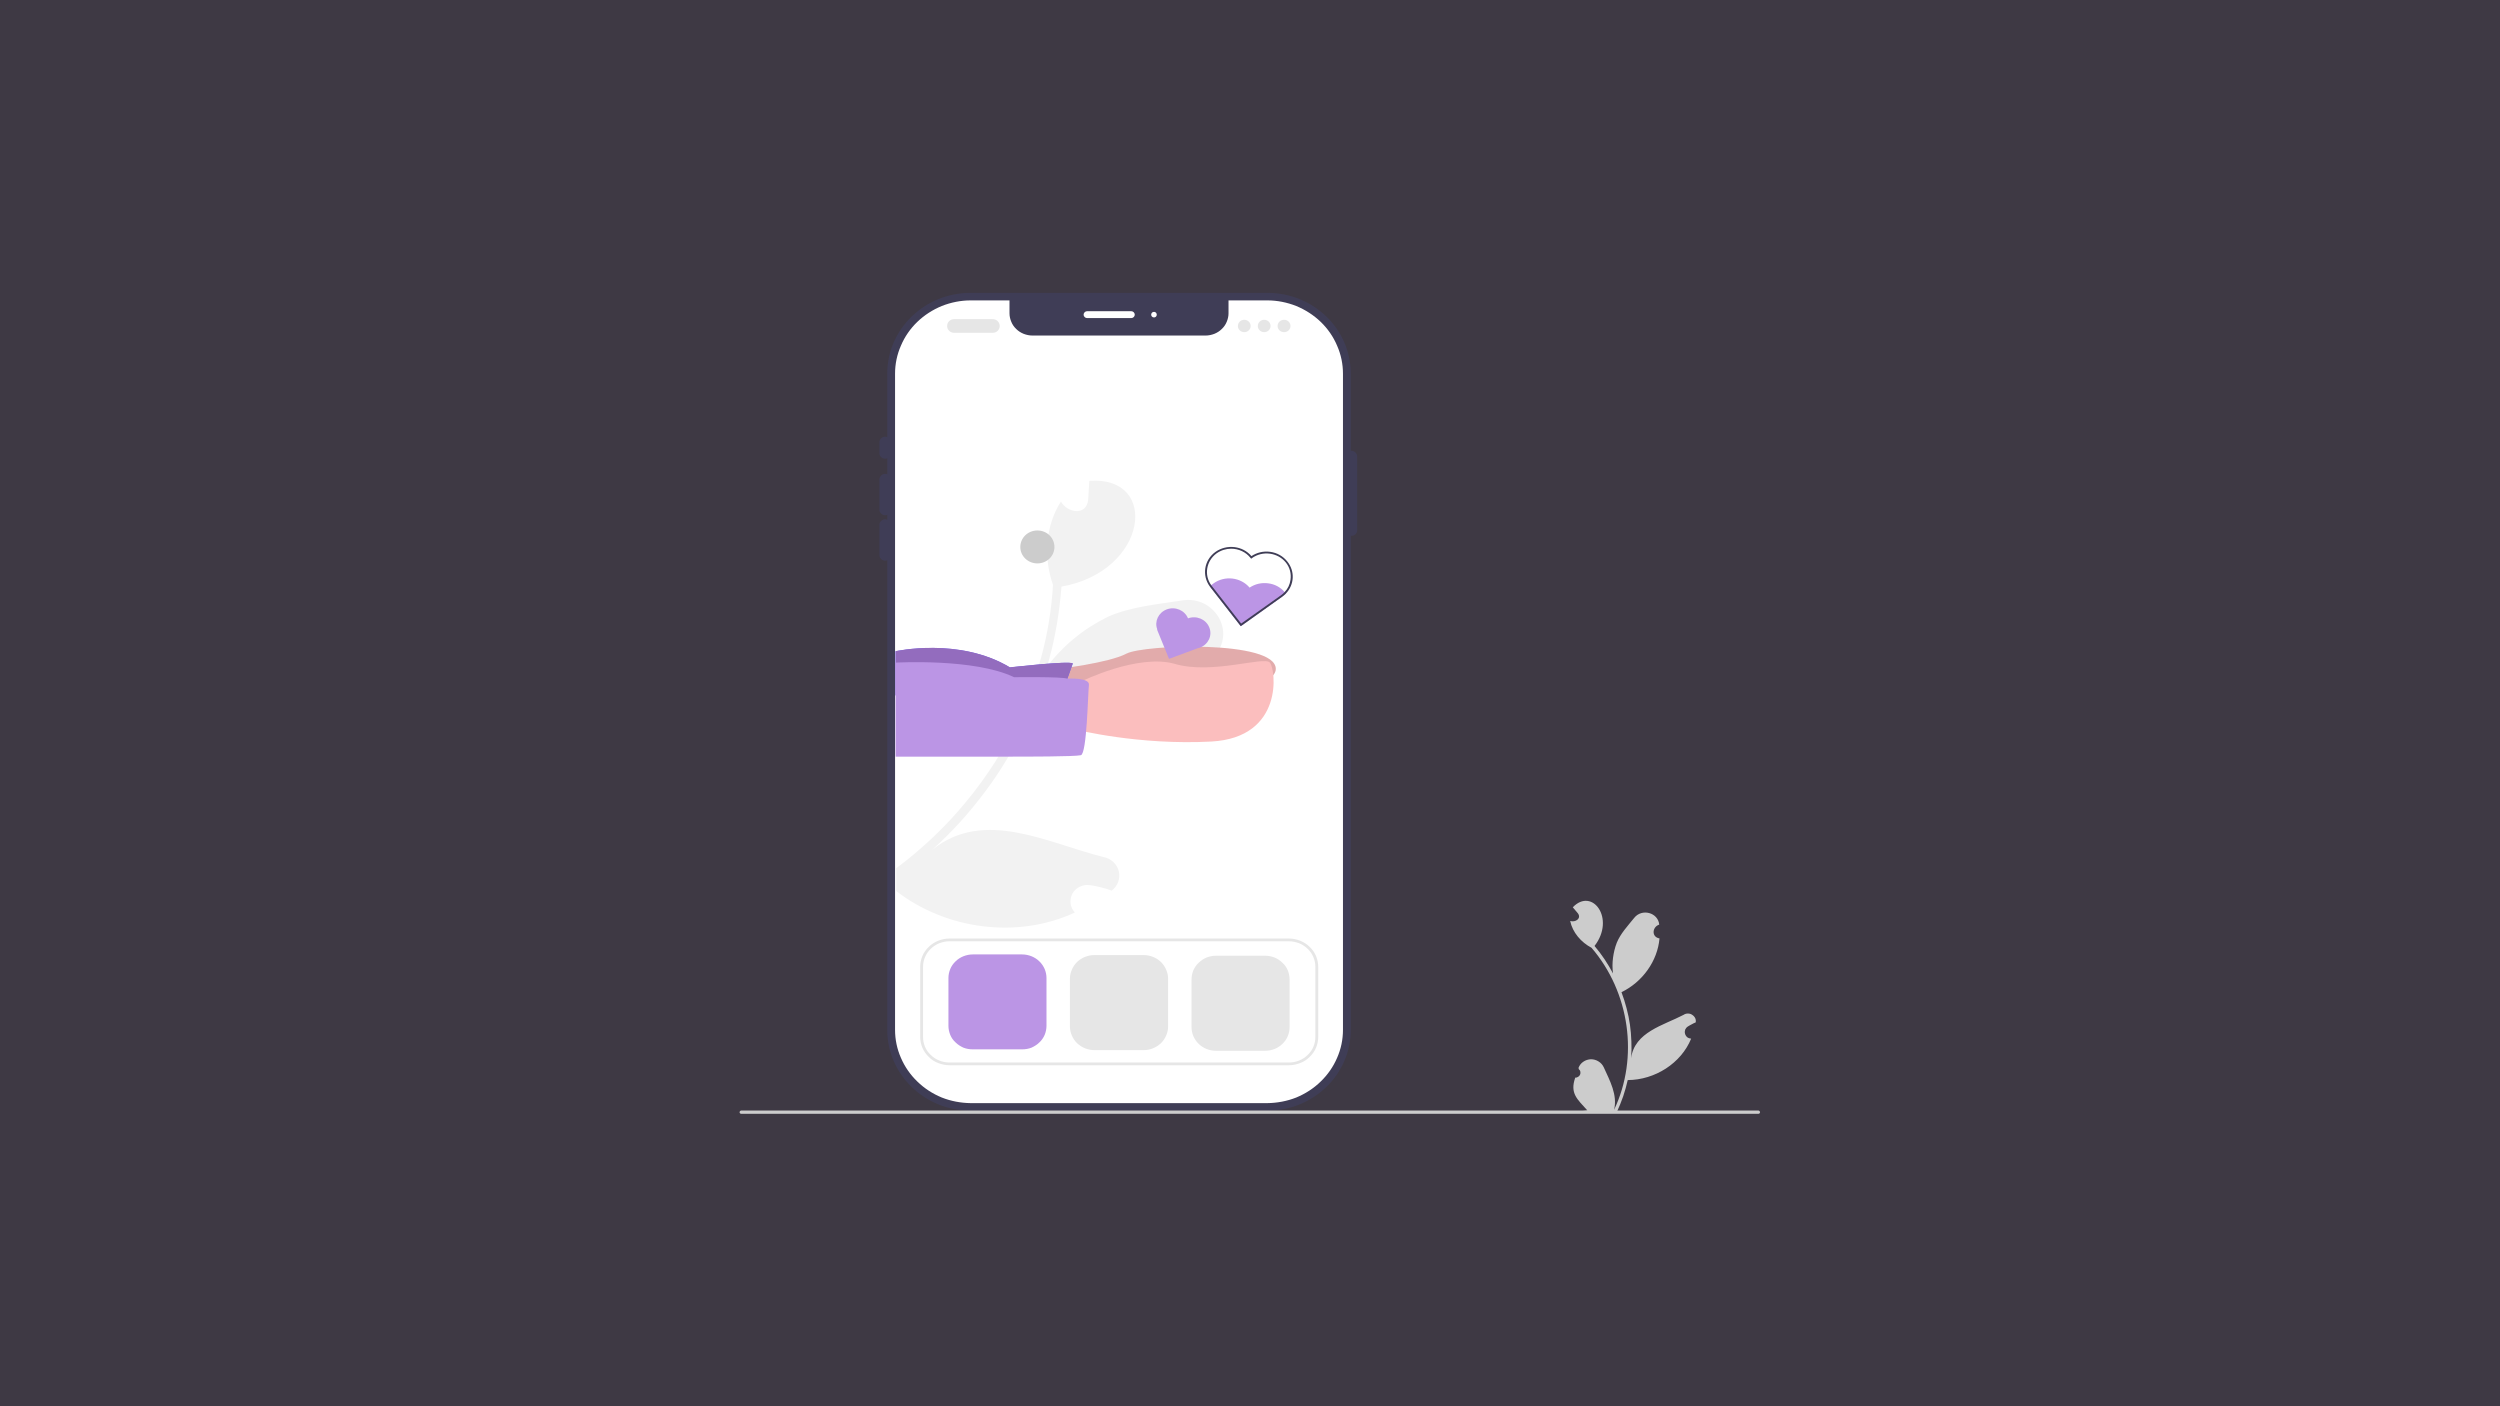 <svg version="1.2" xmlns="http://www.w3.org/2000/svg" viewBox="0 0 1920 1080" width="1920" height="1080">
	<rect x="0" y="0" width="1920" height="1080" fill="#333333" stroke="none"/>
	<title>why-every-yacht-business-needs-regular-website-maintenance</title>
	<style>
		.s0 { opacity: .1;fill: #a86fe5 } 
		.s1 { fill: #3f3d56 } 
		.s2 { fill: #ffffff } 
		.s3 { fill: #bb95e5 } 
		.s4 { fill: #e6e6e6 } 
		.s5 { fill: #cccccc } 
		.s6 { fill: #f2f2f2 } 
		.s7 { fill: #fbbebe } 
		.s8 { opacity: .1;fill: #000000 } 
		.s9 { fill: #6c63ff } 
		.s10 { fill: #936cbe } 
	</style>
	<path class="s0" d="m0 0h1920v1080h-1920z"/>
	<g id="Folder 3">
		<path fill-rule="evenodd" class="s1" d="m745.5 224.9h227.8c35.4 0 64.1 27.8 64.1 62.1v503.9c0 34.3-28.7 62.1-64.1 62.1h-227.8c-35.4 0-64.1-27.8-64.1-62.1v-503.9c0-34.3 28.7-62.1 64.1-62.1z"/>
		<path class="s2" d="m1031.4 287v503.9c0 7.4-1.5 14.7-4.5 21.5-2.9 6.8-7.2 13-12.6 18.2-5.4 5.3-11.8 9.4-18.8 12.3-7.1 2.8-14.6 4.2-22.2 4.3h-227.8c-7.6-0.1-15.1-1.5-22.2-4.3-7-2.9-13.4-7-18.8-12.3-5.4-5.2-9.7-11.4-12.6-18.2-3-6.8-4.5-14.1-4.5-21.5v-503.9c0-7.4 1.5-14.7 4.5-21.5 2.9-6.9 7.2-13.1 12.6-18.3 5.4-5.2 11.8-9.3 18.8-12.2 7.1-2.8 14.6-4.3 22.2-4.3h29.8v10c0 2.2 0.5 4.4 1.4 6.5 0.8 2 2.1 3.9 3.8 5.5 1.6 1.6 3.5 2.8 5.7 3.7 2.1 0.8 4.4 1.3 6.7 1.3h133c2.3 0 4.6-0.5 6.7-1.3 2.2-0.9 4.1-2.1 5.7-3.7 1.7-1.6 3-3.5 3.8-5.5 0.9-2.1 1.4-4.3 1.4-6.5v-10h29.8c7.6 0 15.1 1.5 22.2 4.3 7 2.9 13.4 7 18.8 12.2 5.4 5.2 9.7 11.4 12.6 18.3 3 6.8 4.5 14.1 4.5 21.5z"/>
		<path class="s1" d="m1037.9 411.5q-0.8 0-1.6-0.3-0.8-0.3-1.5-0.9-0.6-0.6-0.9-1.4-0.3-0.8-0.3-1.6v-56.8c0-1.1 0.4-2.2 1.2-3 0.9-0.8 2-1.3 3.1-1.3 1.2 0 2.3 0.5 3.1 1.3 0.8 0.8 1.3 1.9 1.3 3v56.8q0 0.8-0.3 1.6-0.4 0.8-1 1.4-0.6 0.6-1.4 0.9-0.8 0.3-1.7 0.3z"/>
		<path class="s2" d="m868.8 244.3h-33.9c-0.7 0-1.4-0.3-1.9-0.8-0.5-0.5-0.8-1.1-0.8-1.8 0-0.7 0.3-1.4 0.8-1.9 0.5-0.5 1.2-0.8 1.9-0.8h33.9c0.7 0 1.4 0.3 1.9 0.8 0.5 0.5 0.8 1.2 0.8 1.9 0 0.7-0.3 1.3-0.8 1.8-0.5 0.5-1.2 0.8-1.9 0.8z"/>
		<path fill-rule="evenodd" class="s2" d="m886.3 243.8c-1.3 0-2.2-1-2.2-2.1 0-1.2 0.9-2.2 2.2-2.2 1.2 0 2.1 1 2.1 2.2 0 1.1-0.9 2.1-2.1 2.1z"/>
		<path class="s3" d="m785 805.9h-37.9c-2.5 0-4.9-0.4-7.2-1.3-2.2-1-4.3-2.3-6-4-1.8-1.6-3.2-3.6-4.1-5.8-0.9-2.2-1.4-4.6-1.4-7v-36.7c0-2.4 0.5-4.7 1.4-6.9 0.9-2.2 2.3-4.2 4.1-5.9 1.7-1.7 3.8-3 6-3.9 2.3-0.9 4.7-1.4 7.2-1.4h37.9c2.5 0 4.9 0.5 7.2 1.4 2.2 0.9 4.3 2.2 6 3.9 1.8 1.7 3.1 3.7 4.1 5.9 0.9 2.2 1.4 4.5 1.4 6.9v36.7c0 2.4-0.5 4.8-1.4 7-1 2.2-2.3 4.2-4.1 5.8-1.7 1.7-3.8 3-6 4-2.3 0.9-4.7 1.3-7.2 1.3z"/>
		<path class="s4" d="m878.4 806.5h-38c-2.4 0-4.8-0.5-7.1-1.4-2.3-0.9-4.3-2.3-6.1-3.9-1.7-1.7-3.1-3.7-4-5.9-1-2.2-1.5-4.6-1.5-6.9v-36.8c0-2.3 0.5-4.7 1.5-6.9 0.9-2.2 2.3-4.2 4-5.9 1.8-1.7 3.8-3 6.1-3.9 2.3-0.9 4.7-1.4 7.1-1.4h38c2.4 0 4.9 0.5 7.1 1.4 2.3 0.9 4.3 2.2 6.1 3.9 1.7 1.7 3.1 3.7 4 5.9 1 2.2 1.5 4.6 1.5 6.9v36.8c0 2.3-0.5 4.7-1.5 6.9-0.9 2.2-2.3 4.2-4 5.9-1.8 1.6-3.8 3-6.1 3.9-2.2 0.9-4.7 1.4-7.1 1.4z"/>
		<path class="s4" d="m971.7 807h-37.9c-2.5 0-4.9-0.5-7.2-1.4-2.2-0.9-4.3-2.2-6-3.9-1.8-1.7-3.1-3.7-4.1-5.9-0.9-2.2-1.4-4.5-1.4-6.9v-36.7c0-2.4 0.5-4.8 1.4-7 1-2.2 2.3-4.2 4.1-5.8 1.7-1.7 3.8-3.1 6-4 2.3-0.9 4.7-1.4 7.2-1.4h37.9c2.5 0 4.9 0.5 7.2 1.4 2.2 0.9 4.3 2.3 6 4 1.8 1.6 3.2 3.6 4.1 5.8 0.9 2.2 1.4 4.6 1.4 7v36.7c0 2.4-0.5 4.7-1.4 6.9-0.9 2.2-2.3 4.2-4.1 5.9-1.7 1.7-3.8 3-6 3.9-2.3 0.9-4.7 1.4-7.2 1.4z"/>
		<path class="s4" d="m990 818.1h-260.9c-2.9 0-5.8-0.6-8.6-1.7-2.7-1-5.2-2.6-7.2-4.7-2.1-2-3.8-4.4-4.9-7-1.1-2.6-1.7-5.5-1.7-8.3v-53.8c0-2.9 0.6-5.7 1.7-8.4 1.1-2.6 2.8-5 4.9-7 2-2 4.5-3.6 7.2-4.7 2.8-1.1 5.7-1.7 8.6-1.7h260.9c2.9 0 5.8 0.6 8.6 1.7 2.7 1.1 5.2 2.7 7.2 4.7 2.1 2 3.8 4.4 4.9 7 1.1 2.7 1.7 5.5 1.7 8.4v53.8c0 2.8-0.6 5.7-1.7 8.3-1.1 2.6-2.8 5-4.9 7-2 2.1-4.5 3.7-7.2 4.7-2.8 1.1-5.7 1.7-8.6 1.7zm-260.9-95.2c-2.6 0-5.3 0.6-7.7 1.5-2.5 1-4.7 2.5-6.6 4.3-1.9 1.8-3.4 4-4.4 6.4-1 2.3-1.5 4.9-1.5 7.5v53.8c0 2.6 0.5 5.1 1.5 7.5 1 2.4 2.5 4.5 4.4 6.3 1.9 1.9 4.1 3.3 6.6 4.3 2.4 1 5.1 1.5 7.7 1.5h260.9c2.6 0 5.3-0.5 7.7-1.5 2.5-1 4.7-2.4 6.6-4.3 1.9-1.8 3.4-3.9 4.4-6.3 1-2.4 1.5-4.9 1.5-7.5v-53.8c0-2.6-0.5-5.2-1.5-7.5-1-2.4-2.5-4.6-4.4-6.4-1.9-1.8-4.1-3.3-6.6-4.3-2.4-0.9-5.1-1.5-7.7-1.5z"/>
		<path class="s5" d="m1209.8 827.6c0.8 0.1 1.6-0.2 2.2-0.6 0.7-0.4 1.2-1 1.5-1.7 0.3-0.7 0.4-1.5 0.2-2.3-0.1-0.7-0.6-1.4-1.2-1.9-0.1-0.4-0.1-0.7-0.2-1 0.7-1.9 2-3.6 3.7-4.7 1.7-1.2 3.8-1.8 5.8-1.9 2.1 0 4.2 0.6 5.9 1.7 1.8 1.1 3.1 2.6 4 4.5 4.7 10.4 10.7 21.2 7.9 32.7 19.2-40.4 12-90.4-17.3-124.5-8-4.2-14.6-11.8-16.4-20.6 4 1.3 8.9-1.9 5.9-5.9q-2-2.3-3.9-4.6c14.9-15.6 33 8.6 16.7 29.7q2 2.5 4 5 1.9 2.6 3.7 5.2 1.7 2.6 3.4 5.4 1.6 2.7 3.1 5.5-0.4-3-0.4-6 0-3 0.4-6 0.4-3 1.1-5.9 0.7-2.9 1.8-5.7c2.9-7.1 8.5-13 13.4-19.1 5.9-7.4 18.3-4.1 19.2 5.2-5.5 1.8-6.1 9.6 0.2 10.6-1.5 17.4-13.1 33.5-29.2 41.3q2.3 6.1 3.9 12.3 1.7 6.3 2.6 12.7 0.9 6.3 1.1 12.8 0.3 6.4-0.2 12.9c2.6-20.1 24.8-25.2 40.3-33.3 1-0.7 2.1-1 3.3-1 1.2 0 2.4 0.3 3.3 1 1 0.6 1.8 1.5 2.3 2.5 0.5 1 0.6 2.2 0.4 3.3q-0.8 0.3-1.6 0.7-0.8 0.4-1.5 0.8-0.8 0.4-1.5 0.8-0.8 0.4-1.5 0.9c-0.9 0.6-1.6 1.5-2 2.4-0.3 1-0.4 2.1-0.1 3.1 0.3 1.1 0.9 2 1.7 2.7 0.8 0.6 1.9 1 3 1.1-7.7 18.9-27.8 31.7-48.7 31.8q-0.7 3.2-1.6 6.3-0.9 3.1-1.9 6.2-1.1 3.1-2.3 6.1-1.2 3-2.6 6l-30.9 0.2q-0.1-0.5-0.3-1 1.1 0.1 2.2 0.1 1 0 2.1-0.1 1.1-0.1 2.1-0.2 1.1-0.1 2.2-0.3c-7.7-8.6-13.6-13-9.3-25.2z"/>
		<path class="s5" d="m568 854.2q0 0.2 0.1 0.5 0.1 0.2 0.3 0.4 0.2 0.1 0.4 0.2 0.3 0.1 0.5 0.1h781.1c0.3 0 0.6-0.1 0.9-0.3 0.2-0.3 0.4-0.6 0.4-0.9 0-0.4-0.2-0.7-0.4-0.9-0.3-0.3-0.6-0.4-0.9-0.4h-781.1q-0.2 0-0.5 0.1-0.2 0.1-0.4 0.3-0.2 0.2-0.3 0.4-0.1 0.2-0.1 0.5z"/>
		<path class="s4" d="m762.3 255.6h-29.5c-1.4 0-2.8-0.5-3.8-1.5-1.1-1-1.6-2.3-1.6-3.7 0-1.4 0.5-2.8 1.6-3.8 1-1 2.4-1.5 3.8-1.5h29.5c1.5 0 2.9 0.5 3.9 1.5 1 1 1.6 2.4 1.6 3.8 0 1.4-0.6 2.7-1.6 3.7-1 1-2.4 1.5-3.9 1.5z"/>
		<path fill-rule="evenodd" class="s4" d="m955.6 255.1c-2.7 0-4.9-2.1-4.9-4.7 0-2.7 2.2-4.8 4.9-4.8 2.7 0 4.9 2.1 4.9 4.8 0 2.6-2.2 4.7-4.9 4.7z"/>
		<path fill-rule="evenodd" class="s4" d="m970.9 255.1c-2.7 0-4.9-2.1-4.9-4.7 0-2.7 2.2-4.8 4.9-4.8 2.7 0 4.9 2.1 4.9 4.8 0 2.6-2.2 4.7-4.9 4.7z"/>
		<path fill-rule="evenodd" class="s4" d="m986.2 255.1c-2.8 0-5-2.1-5-4.7 0-2.7 2.2-4.8 5-4.8 2.7 0 4.9 2.1 4.9 4.8 0 2.6-2.2 4.7-4.9 4.7z"/>
		<g id="Folder 4">
			<path class="s6" d="m934 502.1c-13.2-5.8-28 7.2-18.2 19.4-33 29.2-82.2 39.5-124.9 27.3q-1.6 3.7-3.3 7.3-6.4 13.7-14.1 26.6-7.7 13-16.8 25.1-9 12.1-19.2 23.4-10.2 11.2-21.5 21.4c39.8-32.1 88.9-5 131.1 5.5 2.9 0.5 5.6 1.8 7.7 3.7 2.1 1.9 3.7 4.4 4.4 7.2 0.7 2.7 0.5 5.6-0.4 8.2-1 2.7-2.7 5-5 6.8q-2.1-0.8-4.1-1.4-2.1-0.6-4.1-1.1-2.1-0.6-4.2-1-2.1-0.4-4.3-0.7c-2.6-0.4-5.4 0-7.8 1.2-2.4 1.1-4.4 3-5.7 5.3-1.2 2.3-1.7 5-1.4 7.6 0.3 2.6 1.5 5 3.3 6.9-44.2 20.6-99.2 13-137.2-16.5v-17.5c10-7.4 19.5-15.5 28.5-24 9-8.6 17.5-17.6 25.3-27.2 7.9-9.5 15.1-19.5 21.8-29.9 6.6-10.4 12.5-21.2 17.8-32.3q2.8-5.8 5.3-11.8 2.5-6 4.7-12.1 2.3-6 4.3-12.2 1.9-6.2 3.6-12.4 1.9-6.8 3.4-13.8 1.5-6.9 2.6-13.8 1.2-7 1.9-14 0.8-7.1 1.2-14.1c-7.3-20.8-6-45.2 6.1-64 5 8.8 19.4 11.1 20.9-1.1 0.3-5 0.6-9.9 0.9-14.8 54.3-4.1 45 69.6-21.4 81.2q-0.5 7-1.4 14.1-0.8 7.1-2 14.1-1.2 7-2.7 14-1.5 6.9-3.4 13.8-0.7 2.7-1.5 5.4 4.5-6 9.8-11.4 5.2-5.5 11.1-10.3 5.8-4.8 12.2-8.9 6.5-4.1 13.3-7.5c17.6-7.9 38-9.6 57.5-12.7 23.7-3.7 40.5 22.5 25.9 41z"/>
			<path fill-rule="evenodd" class="s5" d="m796.7 432.7c-7.2 0-13.1-5.6-13.1-12.6 0-7.1 5.9-12.7 13.1-12.7 7.3 0 13.1 5.6 13.1 12.7 0 7-5.8 12.6-13.1 12.6z"/>
		</g>
		<path class="s1" d="m679.8 430.6q-0.9 0-1.7-0.4-0.8-0.3-1.4-0.9-0.6-0.6-1-1.4-0.3-0.7-0.3-1.6v-23.3c0-1.1 0.5-2.2 1.3-2.9 0.8-0.8 1.9-1.3 3.1-1.3 1.1 0 2.3 0.5 3.1 1.3 0.8 0.7 1.2 1.8 1.2 2.9v23.3q0 0.9-0.3 1.6-0.3 0.8-0.9 1.4-0.6 0.6-1.4 0.9-0.9 0.4-1.7 0.4z"/>
		<path class="s1" d="m679.8 395.7q-0.9 0-1.7-0.3-0.8-0.4-1.4-1-0.6-0.6-1-1.3-0.3-0.8-0.3-1.6v-23.3c0-1.1 0.5-2.2 1.3-3 0.8-0.8 1.9-1.3 3.1-1.3 1.1 0 2.3 0.5 3.1 1.3 0.8 0.8 1.2 1.9 1.2 3v23.3q0 0.8-0.3 1.6-0.3 0.7-0.9 1.3-0.6 0.6-1.4 1-0.9 0.3-1.7 0.3z"/>
		<path class="s1" d="m679.8 352.3q-0.9 0-1.7-0.3-0.8-0.3-1.4-0.9-0.6-0.6-1-1.4-0.3-0.8-0.3-1.6v-8.5c0-1.1 0.5-2.2 1.3-3 0.8-0.8 1.9-1.2 3.1-1.2 1.1 0 2.3 0.4 3.1 1.2 0.8 0.8 1.2 1.9 1.2 3v8.5q0 0.8-0.3 1.6-0.3 0.8-0.9 1.4-0.6 0.6-1.4 0.9-0.9 0.3-1.7 0.3z"/>
		<g id="Folder 1">
			<path class="s7" d="m812.6 513.7c0 0 38.9-4.5 52.5-11.7 13.6-7.1 114.7-10.5 114.7 11.7 0 22.2-116.3 32-116.3 32l-61-3.4z"/>
			<path class="s8" d="m812.6 513.7c0 0 38.9-4.5 52.5-11.7 13.6-7.1 114.7-10.5 114.7 11.7 0 22.2-116.3 32-116.3 32l-61-3.4z"/>
			<path class="s9" d="m823.9 509.6l-8.2 22.9-127.9 1.6v-33.9c0 0 49-11 87.8 12.4 0 0 45.9-5.3 48.3-3z"/>
			<path class="s10" d="m823.9 509.5l-8.2 23-127.9 1.5v-33.9c0 0 49-10.9 87.8 12.4 0 0 45.9-5.2 48.3-3z"/>
			<path class="s7" d="m830.1 523.5c0 0 43.9-21.8 72.3-13.6 28.4 8.3 68.1-6 72.8-1.1 4.6 4.9 11.2 57.6-44.8 60.7-56 3-103.8-9.1-103.8-9.1z"/>
			<path class="s3" d="m819.7 521.2c0 0 17.4-1.1 16.6 4.9-0.8 6.1-1.5 52.8-6.2 53.9-4.7 1.1-41.6 1.1-56.8 1.1h-85.5v-72.2c0 0 60.6-3.5 91 11.2 0 0 36.4-0.5 40.9 1.1z"/>
		</g>
		<g id="Folder 1">
			<path class="s3" d="m987.3 455.4q-0.3-0.4-0.7-0.7c-3.2-3.7-7.6-6.1-12.6-6.7-5.1-0.7-10.2 0.5-14.3 3.3-6.8-8-19.1-9.5-27.8-3.2q-0.9 0.6-1.7 1.3-0.5 0.5-1 1.1 0 0 0.1 0.1l23.6 30.3 0.6-0.4c1.2-0.9 30.4-21.6 31.3-22.3q1.5-1.1 2.8-2.4-0.2-0.2-0.3-0.4z"/>
			<path class="s1" d="m988.7 431.3c-3.2-4.1-7.9-6.8-13.2-7.5-5.1-0.7-10.2 0.5-14.4 3.3-6.7-8-19-9.4-27.7-3.2-8.7 6.3-10.5 18.1-4.2 26.6q0 0 0.1 0.1l23.6 30.3 0.6-0.4c1.2-0.9 30.4-21.6 31.3-22.3q1.5-1.1 2.8-2.4c6.4-6.7 7.1-17 1.1-24.5zm-2.1 23.4q-1.2 1.3-2.7 2.4c-0.8 0.6-26.5 18.8-30.7 21.8l-22.7-29.1q-0.1-0.2-0.3-0.4c-5.6-7.8-3.8-18.6 4.1-24.4 3.4-2.4 7.3-3.6 11.2-3.6 5.7 0 11.3 2.5 14.9 7.1l0.5 0.6 0.5-0.4c8.2-6 20-4.4 26.2 3.4 3 3.8 4.2 8.5 3.5 13.2-0.5 3.6-2 6.8-4.5 9.4z"/>
			<path class="s3" d="m912.4 474.9c-2.5-6.2-9.8-9.3-16.3-6.9-6.4 2.4-9.7 9.3-7.3 15.4l-0.2 0.1 9.2 22.5 21.6-8q1.1-0.2 2.1-0.6c6.5-2.4 9.8-9.4 7.2-15.6-2.5-6.2-9.8-9.3-16.3-6.9z"/>
		</g>
	</g>
</svg>